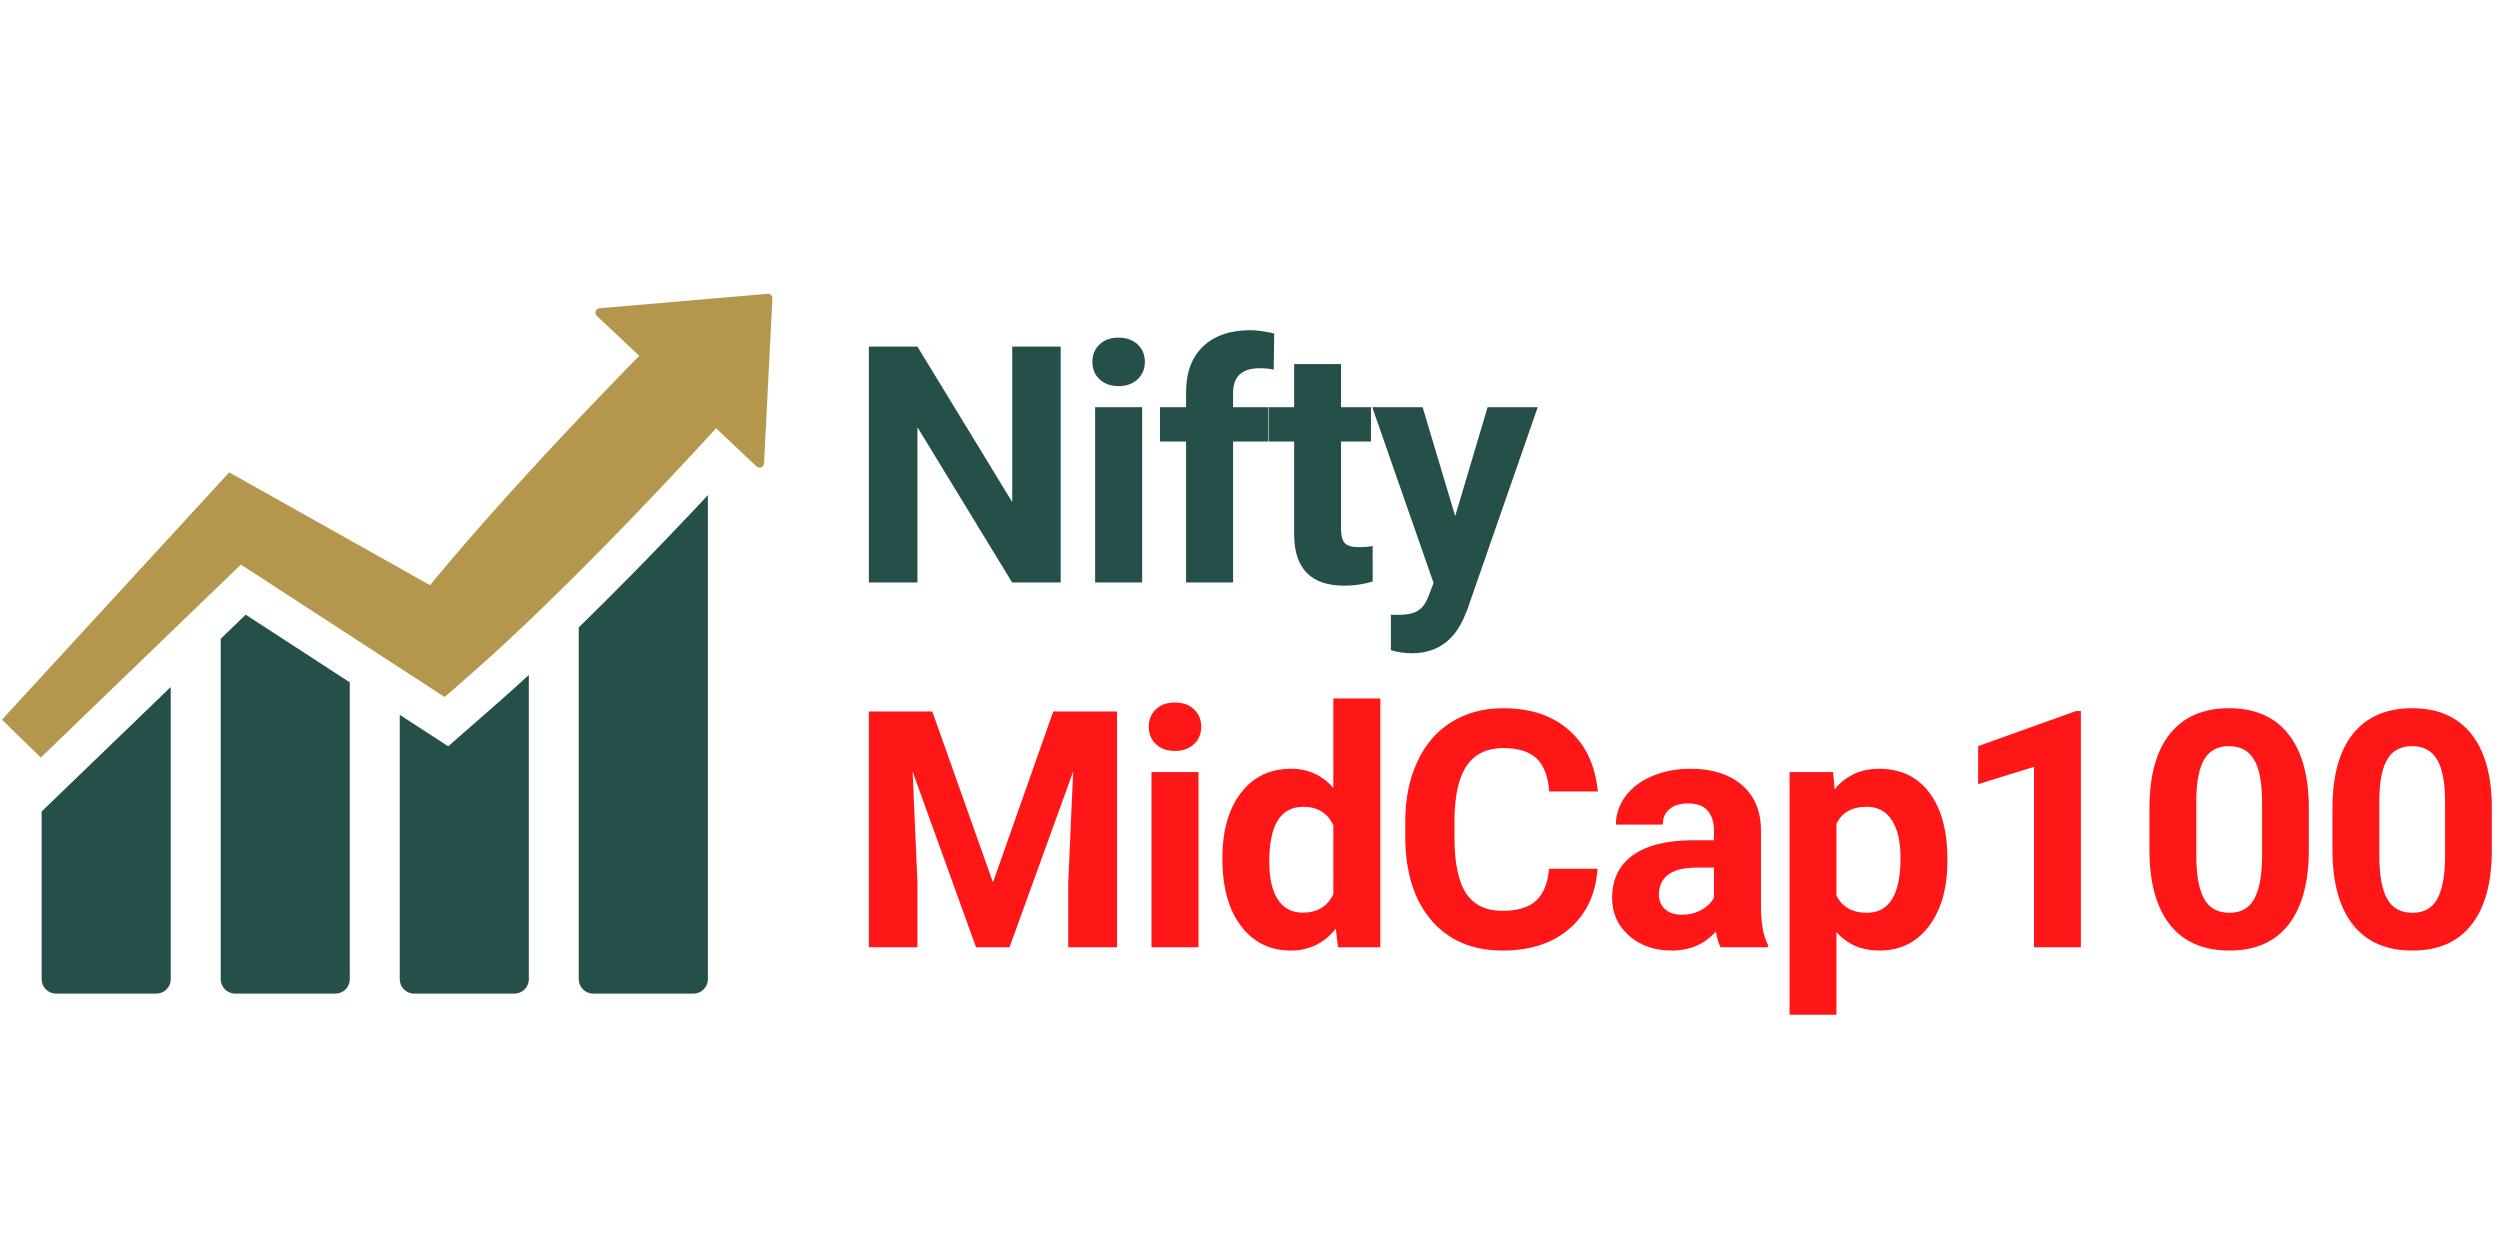 <svg xmlns="http://www.w3.org/2000/svg" xmlns:xlink="http://www.w3.org/1999/xlink" width="400" zoomAndPan="magnify" viewBox="0 0 300 150" height="200" preserveAspectRatio="xMidYMid meet" version="1.0"><defs><g/><clipPath id="id1"><path d="M 0 35.207 L 93 35.207 L 93 91 L 0 91 Z M 0 35.207 " clip-rule="nonzero"/></clipPath><clipPath id="id2"><path d="M 4 82 L 21 82 L 21 119.207 L 4 119.207 Z M 4 82 " clip-rule="nonzero"/></clipPath><clipPath id="id3"><path d="M 26 73 L 42 73 L 42 119.207 L 26 119.207 Z M 26 73 " clip-rule="nonzero"/></clipPath><clipPath id="id4"><path d="M 47 80 L 64 80 L 64 119.207 L 47 119.207 Z M 47 80 " clip-rule="nonzero"/></clipPath><clipPath id="id5"><path d="M 69 59 L 85 59 L 85 119.207 L 69 119.207 Z M 69 59 " clip-rule="nonzero"/></clipPath></defs><rect x="-30" width="360" fill="#ffffff" y="-15" height="180" fill-opacity="1"/><rect x="-30" width="360" fill="#ffffff" y="-15" height="180" fill-opacity="1"/><rect x="-30" width="360" fill="#ffffff" y="-15" height="180" fill-opacity="1"/><rect x="-30" width="360" fill="#ffffff" y="-15" height="180" fill-opacity="1"/><g clip-path="url(#id1)"><path fill="#B5964D" d="M 92.113 35.258 L 71.938 36.988 C 71.484 37.031 71.285 37.59 71.617 37.906 L 76.707 42.699 L 75.578 43.855 L 74.824 44.625 L 71 48.594 C 69.523 50.148 68.055 51.703 66.59 53.266 C 65.543 54.391 64.5 55.516 63.469 56.652 C 60.984 59.363 58.531 62.102 56.117 64.887 C 54.914 66.277 53.719 67.676 52.535 69.09 C 52.223 69.465 51.914 69.848 51.605 70.223 L 50.34 69.512 L 30.645 58.449 L 27.5 56.684 L 25.25 59.137 L 22.43 62.207 L 0.234 86.363 L 4.898 90.906 L 28.906 67.75 L 28.91 67.75 L 42.965 76.887 L 50.156 81.559 L 52.762 83.254 L 53.355 83.645 L 56.75 80.672 C 58.137 79.453 59.508 78.219 60.852 76.961 C 62.199 75.703 63.535 74.438 64.859 73.16 C 67.508 70.602 70.109 68.004 72.688 65.387 C 75.27 62.766 77.801 60.102 80.328 57.434 L 84.09 53.398 L 84.598 52.844 L 85.93 51.391 L 90.789 55.973 C 91.117 56.285 91.66 56.066 91.684 55.613 L 92.688 35.812 C 92.707 35.492 92.438 35.23 92.113 35.258 " fill-opacity="1" fill-rule="nonzero"/></g><g clip-path="url(#id2)"><path fill="#245049" d="M 4.996 117.5 C 4.996 118.449 5.766 119.234 6.73 119.234 L 18.758 119.234 C 19.703 119.234 20.488 118.469 20.488 117.5 L 20.488 82.438 L 4.996 97.379 L 4.996 117.5 " fill-opacity="1" fill-rule="nonzero"/></g><g clip-path="url(#id3)"><path fill="#245049" d="M 26.484 76.656 L 26.484 117.5 C 26.484 118.449 27.25 119.234 28.219 119.234 L 40.242 119.234 C 41.188 119.234 41.973 118.469 41.973 117.5 L 41.973 81.883 L 29.484 73.762 L 26.484 76.656 " fill-opacity="1" fill-rule="nonzero"/></g><g clip-path="url(#id4)"><path fill="#245049" d="M 53.785 89.555 L 47.969 85.777 L 47.969 117.5 C 47.969 118.449 48.734 119.234 49.703 119.234 L 61.727 119.234 C 62.672 119.234 63.461 118.469 63.461 117.5 L 63.461 80.992 C 62.305 82.062 61.098 83.148 59.867 84.227 L 53.785 89.555 " fill-opacity="1" fill-rule="nonzero"/></g><g clip-path="url(#id5)"><path fill="#245049" d="M 76.055 68.703 C 73.676 71.125 71.496 73.297 69.449 75.289 L 69.449 117.5 C 69.449 118.449 70.223 119.234 71.188 119.234 L 83.211 119.234 C 84.156 119.234 84.945 118.469 84.945 117.5 L 84.945 59.418 L 83.766 60.684 C 81.324 63.262 78.719 66.004 76.055 68.703 " fill-opacity="1" fill-rule="nonzero"/></g><g fill="#245049" fill-opacity="1"><g transform="translate(101.734, 69.892)"><g><path d="M 25.547 0 L 19.719 0 L 8.359 -18.625 L 8.359 0 L 2.531 0 L 2.531 -28.297 L 8.359 -28.297 L 19.734 -9.641 L 19.734 -28.297 L 25.547 -28.297 Z M 25.547 0 "/></g></g></g><g fill="#245049" fill-opacity="1"><g transform="translate(128.963, 69.892)"><g><path d="M 8.094 0 L 2.453 0 L 2.453 -21.031 L 8.094 -21.031 Z M 2.125 -26.484 C 2.125 -27.316 2.406 -28.004 2.969 -28.547 C 3.531 -29.098 4.297 -29.375 5.266 -29.375 C 6.223 -29.375 6.988 -29.098 7.562 -28.547 C 8.133 -28.004 8.422 -27.316 8.422 -26.484 C 8.422 -25.617 8.129 -24.914 7.547 -24.375 C 6.973 -23.832 6.211 -23.562 5.266 -23.562 C 4.316 -23.562 3.555 -23.832 2.984 -24.375 C 2.41 -24.914 2.125 -25.617 2.125 -26.484 Z M 2.125 -26.484 "/></g></g></g><g fill="#245049" fill-opacity="1"><g transform="translate(138.641, 69.892)"><g><path d="M 3.688 0 L 3.688 -16.906 L 0.562 -16.906 L 0.562 -21.031 L 3.688 -21.031 L 3.688 -22.828 C 3.688 -25.18 4.363 -27.008 5.719 -28.312 C 7.07 -29.613 8.969 -30.266 11.406 -30.266 C 12.188 -30.266 13.141 -30.133 14.266 -29.875 L 14.203 -25.531 C 13.742 -25.645 13.176 -25.703 12.5 -25.703 C 10.383 -25.703 9.328 -24.707 9.328 -22.719 L 9.328 -21.031 L 13.516 -21.031 L 13.516 -16.906 L 9.328 -16.906 L 9.328 0 Z M 3.688 0 "/></g></g></g><g fill="#245049" fill-opacity="1"><g transform="translate(152.032, 69.892)"><g><path d="M 8.891 -26.203 L 8.891 -21.031 L 12.484 -21.031 L 12.484 -16.906 L 8.891 -16.906 L 8.891 -6.422 C 8.891 -5.641 9.035 -5.078 9.328 -4.734 C 9.629 -4.398 10.203 -4.234 11.047 -4.234 C 11.66 -4.234 12.207 -4.281 12.688 -4.375 L 12.688 -0.109 C 11.594 0.223 10.461 0.391 9.297 0.391 C 5.348 0.391 3.336 -1.598 3.266 -5.578 L 3.266 -16.906 L 0.188 -16.906 L 0.188 -21.031 L 3.266 -21.031 L 3.266 -26.203 Z M 8.891 -26.203 "/></g></g></g><g fill="#245049" fill-opacity="1"><g transform="translate(164.606, 69.892)"><g><path d="M 10.016 -7.953 L 13.906 -21.031 L 19.922 -21.031 L 11.469 3.266 L 11 4.375 C 9.75 7.125 7.676 8.5 4.781 8.5 C 3.969 8.5 3.141 8.375 2.297 8.125 L 2.297 3.875 L 3.156 3.891 C 4.219 3.891 5.008 3.727 5.531 3.406 C 6.051 3.082 6.461 2.539 6.766 1.781 L 7.422 0.062 L 0.062 -21.031 L 6.109 -21.031 Z M 10.016 -7.953 "/></g></g></g><g fill="#ff1616" fill-opacity="1"><g transform="translate(101.734, 113.675)"><g><path d="M 10.141 -28.297 L 17.422 -7.781 L 24.656 -28.297 L 32.312 -28.297 L 32.312 0 L 26.453 0 L 26.453 -7.734 L 27.047 -21.094 L 19.406 0 L 15.391 0 L 7.781 -21.078 L 8.359 -7.734 L 8.359 0 L 2.531 0 L 2.531 -28.297 Z M 10.141 -28.297 "/></g></g></g><g fill="#ff1616" fill-opacity="1"><g transform="translate(135.727, 113.675)"><g><path d="M 8.094 0 L 2.453 0 L 2.453 -21.031 L 8.094 -21.031 Z M 2.125 -26.484 C 2.125 -27.316 2.406 -28.004 2.969 -28.547 C 3.531 -29.098 4.297 -29.375 5.266 -29.375 C 6.223 -29.375 6.988 -29.098 7.562 -28.547 C 8.133 -28.004 8.422 -27.316 8.422 -26.484 C 8.422 -25.617 8.129 -24.914 7.547 -24.375 C 6.973 -23.832 6.211 -23.562 5.266 -23.562 C 4.316 -23.562 3.555 -23.832 2.984 -24.375 C 2.41 -24.914 2.125 -25.617 2.125 -26.484 Z M 2.125 -26.484 "/></g></g></g><g fill="#ff1616" fill-opacity="1"><g transform="translate(145.405, 113.675)"><g><path d="M 1.281 -10.672 C 1.281 -13.953 2.016 -16.562 3.484 -18.5 C 4.961 -20.445 6.977 -21.422 9.531 -21.422 C 11.57 -21.422 13.258 -20.656 14.594 -19.125 L 14.594 -29.859 L 20.234 -29.859 L 20.234 0 L 15.156 0 L 14.891 -2.234 C 13.492 -0.484 11.691 0.391 9.484 0.391 C 7.016 0.391 5.031 -0.582 3.531 -2.531 C 2.031 -4.488 1.281 -7.203 1.281 -10.672 Z M 6.906 -10.266 C 6.906 -8.297 7.25 -6.785 7.938 -5.734 C 8.625 -4.68 9.617 -4.156 10.922 -4.156 C 12.66 -4.156 13.883 -4.891 14.594 -6.359 L 14.594 -14.656 C 13.895 -16.125 12.688 -16.859 10.969 -16.859 C 8.258 -16.859 6.906 -14.66 6.906 -10.266 Z M 6.906 -10.266 "/></g></g></g><g fill="#ff1616" fill-opacity="1"><g transform="translate(166.959, 113.675)"><g><path d="M 24.75 -9.422 C 24.531 -6.379 23.406 -3.984 21.375 -2.234 C 19.344 -0.484 16.672 0.391 13.359 0.391 C 9.723 0.391 6.863 -0.828 4.781 -3.266 C 2.707 -5.711 1.672 -9.066 1.672 -13.328 L 1.672 -15.062 C 1.672 -17.781 2.148 -20.176 3.109 -22.25 C 4.066 -24.332 5.438 -25.926 7.219 -27.031 C 9 -28.133 11.07 -28.688 13.438 -28.688 C 16.695 -28.688 19.32 -27.812 21.312 -26.062 C 23.312 -24.312 24.469 -21.859 24.781 -18.703 L 18.953 -18.703 C 18.805 -20.523 18.297 -21.848 17.422 -22.672 C 16.547 -23.492 15.219 -23.906 13.438 -23.906 C 11.488 -23.906 10.031 -23.207 9.062 -21.812 C 8.102 -20.426 7.609 -18.27 7.578 -15.344 L 7.578 -13.203 C 7.578 -10.141 8.039 -7.898 8.969 -6.484 C 9.895 -5.078 11.359 -4.375 13.359 -4.375 C 15.16 -4.375 16.504 -4.785 17.391 -5.609 C 18.273 -6.43 18.785 -7.703 18.922 -9.422 Z M 24.75 -9.422 "/></g></g></g><g fill="#ff1616" fill-opacity="1"><g transform="translate(192.128, 113.675)"><g><path d="M 14.344 0 C 14.082 -0.508 13.895 -1.141 13.781 -1.891 C 12.414 -0.367 10.645 0.391 8.469 0.391 C 6.414 0.391 4.711 -0.203 3.359 -1.391 C 2.004 -2.586 1.328 -4.094 1.328 -5.906 C 1.328 -8.133 2.148 -9.844 3.797 -11.031 C 5.453 -12.227 7.844 -12.832 10.969 -12.844 L 13.547 -12.844 L 13.547 -14.062 C 13.547 -15.031 13.297 -15.805 12.797 -16.391 C 12.297 -16.973 11.508 -17.266 10.438 -17.266 C 9.488 -17.266 8.742 -17.035 8.203 -16.578 C 7.672 -16.129 7.406 -15.508 7.406 -14.719 L 1.781 -14.719 C 1.781 -15.938 2.156 -17.062 2.906 -18.094 C 3.664 -19.133 4.734 -19.945 6.109 -20.531 C 7.484 -21.125 9.023 -21.422 10.734 -21.422 C 13.328 -21.422 15.383 -20.77 16.906 -19.469 C 18.426 -18.164 19.188 -16.336 19.188 -13.984 L 19.188 -4.859 C 19.195 -2.859 19.473 -1.348 20.016 -0.328 L 20.016 0 Z M 9.703 -3.906 C 10.523 -3.906 11.285 -4.086 11.984 -4.453 C 12.691 -4.828 13.211 -5.328 13.547 -5.953 L 13.547 -9.562 L 11.453 -9.562 C 8.641 -9.562 7.141 -8.586 6.953 -6.641 L 6.938 -6.312 C 6.938 -5.613 7.18 -5.035 7.672 -4.578 C 8.172 -4.129 8.848 -3.906 9.703 -3.906 Z M 9.703 -3.906 "/></g></g></g><g fill="#ff1616" fill-opacity="1"><g transform="translate(212.593, 113.675)"><g><path d="M 21.094 -10.328 C 21.094 -7.086 20.352 -4.488 18.875 -2.531 C 17.406 -0.582 15.422 0.391 12.922 0.391 C 10.797 0.391 9.082 -0.348 7.781 -1.828 L 7.781 8.094 L 2.156 8.094 L 2.156 -21.031 L 7.375 -21.031 L 7.562 -18.969 C 8.926 -20.602 10.703 -21.422 12.891 -21.422 C 15.484 -21.422 17.5 -20.461 18.938 -18.547 C 20.375 -16.629 21.094 -13.984 21.094 -10.609 Z M 15.469 -10.734 C 15.469 -12.691 15.117 -14.203 14.422 -15.266 C 13.734 -16.328 12.727 -16.859 11.406 -16.859 C 9.645 -16.859 8.438 -16.18 7.781 -14.828 L 7.781 -6.219 C 8.469 -4.832 9.691 -4.141 11.453 -4.141 C 14.129 -4.141 15.469 -6.336 15.469 -10.734 Z M 15.469 -10.734 "/></g></g></g><g fill="#ff1616" fill-opacity="1"><g transform="translate(234.127, 113.675)"><g><path d="M 15.578 0 L 9.953 0 L 9.953 -21.656 L 3.25 -19.578 L 3.25 -24.141 L 14.969 -28.344 L 15.578 -28.344 Z M 15.578 0 "/></g></g></g><g fill="#ff1616" fill-opacity="1"><g transform="translate(256.089, 113.675)"><g><path d="M 20.969 -11.703 C 20.969 -7.785 20.156 -4.789 18.531 -2.719 C 16.914 -0.645 14.551 0.391 11.438 0.391 C 8.344 0.391 5.977 -0.625 4.344 -2.656 C 2.719 -4.695 1.883 -7.613 1.844 -11.406 L 1.844 -16.625 C 1.844 -20.57 2.66 -23.566 4.297 -25.609 C 5.941 -27.66 8.305 -28.688 11.391 -28.688 C 14.473 -28.688 16.832 -27.672 18.469 -25.641 C 20.102 -23.617 20.938 -20.707 20.969 -16.906 Z M 15.359 -17.422 C 15.359 -19.766 15.035 -21.469 14.391 -22.531 C 13.754 -23.602 12.754 -24.141 11.391 -24.141 C 10.066 -24.141 9.086 -23.629 8.453 -22.609 C 7.828 -21.598 7.5 -20.008 7.469 -17.844 L 7.469 -10.969 C 7.469 -8.656 7.781 -6.938 8.406 -5.812 C 9.031 -4.695 10.039 -4.141 11.438 -4.141 C 12.801 -4.141 13.785 -4.676 14.391 -5.75 C 15.004 -6.832 15.328 -8.477 15.359 -10.688 Z M 15.359 -17.422 "/></g></g></g><g fill="#ff1616" fill-opacity="1"><g transform="translate(278.051, 113.675)"><g><path d="M 20.969 -11.703 C 20.969 -7.785 20.156 -4.789 18.531 -2.719 C 16.914 -0.645 14.551 0.391 11.438 0.391 C 8.344 0.391 5.977 -0.625 4.344 -2.656 C 2.719 -4.695 1.883 -7.613 1.844 -11.406 L 1.844 -16.625 C 1.844 -20.57 2.66 -23.566 4.297 -25.609 C 5.941 -27.66 8.305 -28.688 11.391 -28.688 C 14.473 -28.688 16.832 -27.672 18.469 -25.641 C 20.102 -23.617 20.938 -20.707 20.969 -16.906 Z M 15.359 -17.422 C 15.359 -19.766 15.035 -21.469 14.391 -22.531 C 13.754 -23.602 12.754 -24.141 11.391 -24.141 C 10.066 -24.141 9.086 -23.629 8.453 -22.609 C 7.828 -21.598 7.5 -20.008 7.469 -17.844 L 7.469 -10.969 C 7.469 -8.656 7.781 -6.938 8.406 -5.812 C 9.031 -4.695 10.039 -4.141 11.438 -4.141 C 12.801 -4.141 13.785 -4.676 14.391 -5.75 C 15.004 -6.832 15.328 -8.477 15.359 -10.688 Z M 15.359 -17.422 "/></g></g></g></svg>